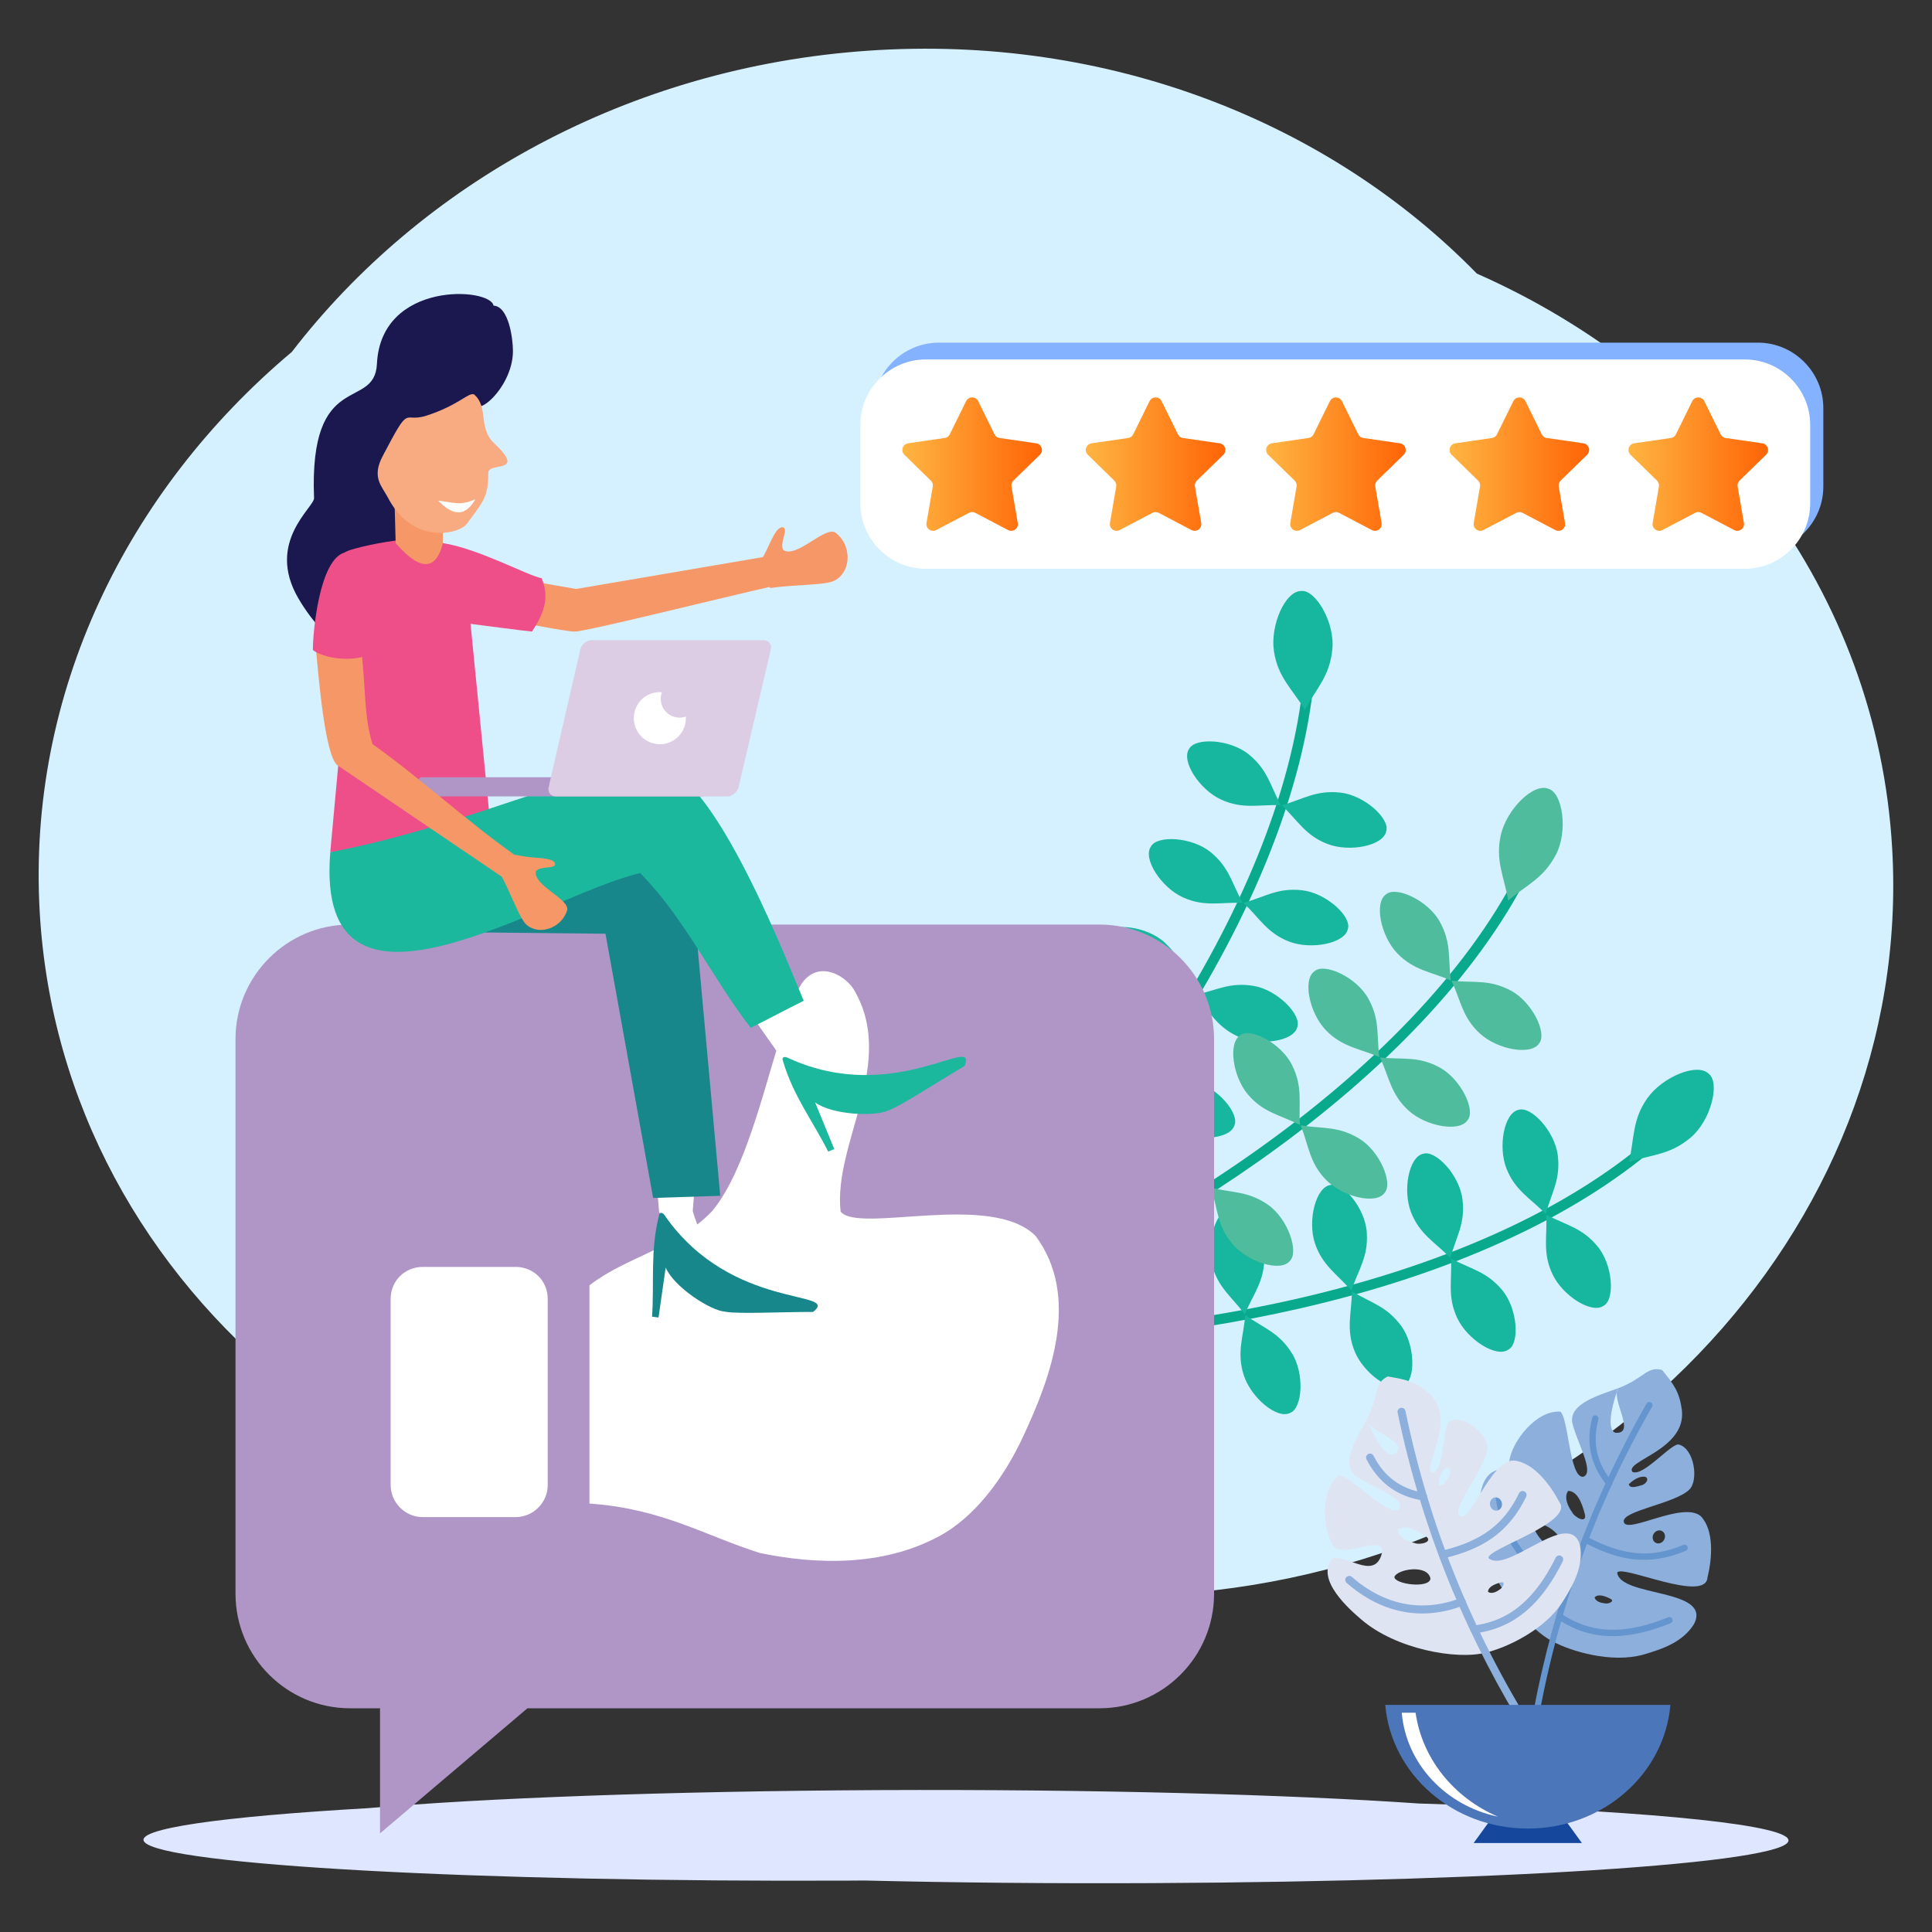 <svg width="550" height="550" xmlns="http://www.w3.org/2000/svg">
  <rect width="100%" height="100%" fill="#333333" stroke="none"/>
  <svg xmlns="http://www.w3.org/2000/svg" viewBox="0 0 2000 2000" width="550" height="550">
    <path fill="#dfe6ff" d="M909.9 1853.1c221.2-1 423.6 4.5 559.2 13.9 215.3 6.5 367.9 19.8 381.4 35.9 20 23.9-274.6 44.7-658.1 46.5-105.1.5-206-.5-297.5-2.7-4.9 0-9.7.1-14.7.1-383.5 1.8-710.6-16.1-730.7-40-11.4-13.6 79.8-26.3 231.5-35 119-10.4 309.3-17.6 528.9-18.7" class="colordfe6ff svgShape"/>
    <path fill="#d5f0ff" d="M898.4 52.5c249.4-17.3 477.6 74.2 630.4 230.7 242.8 107.3 414.8 328.9 430 595.5 22.6 396.1-309.6 741.5-742 771.3-118.5 8.2-232.3-8.2-335.4-44.4-5.5.5-11 .9-16.5 1.4-432.4 29.9-801.2-267-823.8-663-12.9-226.2 90-435.9 261-579.7C436.3 190 650.8 69.6 898.4 52.5" class="colord5f0ff svgShape"/>
    <path fill="#09a98e" d="m936.6 1390.5.6-10.8c251.6 13.3 587.5-43.7 770.6-201.1l7 8.2c-86.2 74.1-213.7 132.1-368.7 167.6-132 30.3-277.4 43.1-409.5 36.1" class="color09a98e svgShape"/>
    <path fill="#09a98e" d="M933.1 1381.5c190.7-164.6 393.4-438.4 416.4-678.9l10.7 1c-10.8 113.1-62.6 243.3-149.8 376.3-74.2 113.3-170.2 223.3-270.3 309.7z" class="color09a98e svgShape"/>
    <path fill="#09a98e" d="M938.6 1390.2 935 1380c237.9-83.1 527-263.2 636.8-478.3l9.6 4.9c-51.7 101.3-147.7 203.3-277.6 295-110.6 78-240.3 145-365.2 188.6" class="color09a98e svgShape"/>
    <path fill="#16b79e" fill-rule="evenodd" d="M1686.4 1202.8c5.5-24.5 3.2-43.7 18.9-65.9s51.9-37.2 63.7-25.2c11.7 9.2 2.3 48.1-18.8 65.9-21.2 17.8-38.3 17.2-63.8 25.2m-86.3 53.9c-15.8-16.3-31.6-24.1-40.6-47s-2.4-57.8 12.5-60.8c12.8-4.3 37.5 22.1 40.6 47 3 24.9-5.9 37.5-12.5 60.8m.6.8c1.1 22.7-4.1 39.5 6.5 61.7 10.5 22.2 40.5 41.3 52.9 32.5 11.9-6.4 9.6-42.5-6.5-61.7s-31.4-21.3-52.9-32.5m-99.3 44.7c-15.8-16.3-31.5-24.1-40.6-47-9-22.9-2.4-57.8 12.5-60.8 12.8-4.3 37.6 22.1 40.6 47 3.1 24.9-5.9 37.5-12.5 60.8m.7.7c1.1 22.7-4 39.5 6.5 61.7s40.5 41.4 52.9 32.5c11.9-6.4 9.6-42.5-6.5-61.7-16.1-19.1-31.4-21.3-52.9-32.5m-103.2 33.1c-14.8-17.2-30.1-25.9-37.8-49.3-7.6-23.4 1-57.8 16.1-60 13-3.6 36.2 24.3 37.7 49.3 1.6 25-8.1 37-16 60m.6.8c-.3 22.7-6.4 39.2 2.8 62s38 43.7 50.9 35.6c12.3-5.6 12.1-41.9-2.8-62-15-20.2-30.1-23.2-50.9-35.6m-110.9 23.7c-13.6-18.2-28.2-28-34.1-51.8-6-23.9 5.1-57.6 20.3-58.7 13.3-2.6 34.4 26.8 34.1 51.8-.3 25.1-10.8 36.4-20.3 58.7m.5.9c-1.9 22.6-9.1 38.6-1.6 62.1 7.5 23.4 34.7 46.2 48.1 39.1 12.7-4.7 15.1-40.9 1.6-62-13.4-21.3-28.3-25.3-48.1-39.2m-101.9 15c-10.8-19.9-24-31.7-26.5-56.1-2.6-24.5 13.1-56.3 28.3-55.3 13.5-.7 30.3 31.3 26.5 56.1-3.7 24.8-15.7 34.6-28.3 55.3m.4.9c-5 22.2-14.5 37-10.3 61.2s27.9 50.7 42.2 45.5c13.2-2.9 20.6-38.4 10.3-61.2s-24.5-28.9-42.2-45.5m163.2-642.5c-13-21.4-28-33.7-32-60.6-4.1-26.8 11.7-62.8 28.4-62.4 14.8-1.5 35 33.1 32 60.6-2.8 27.6-15.6 39-28.4 62.4m-24.9 98.7c-22.7-.8-39.5 4.5-61.8-5.8-22.4-10.2-41.8-40-33.1-52.5 6.2-11.9 42.4-10.1 61.8 5.8s21.7 31.2 33.1 52.5m1 .2c16.5 15.6 24.5 31.3 47.4 40 23 8.8 57.8 1.8 60.7-13.2 4.2-12.8-22.5-37.3-47.4-40s-37.5 6.3-60.7 13.2m-40.6 100.9c-22.7-.8-39.5 4.5-61.8-5.7-22.4-10.2-41.8-40-33.1-52.5 6.2-12 42.4-10.1 61.8 5.7 19.3 15.9 21.6 31.2 33.1 52.5m1 .1c16.5 15.7 24.5 31.3 47.4 40.1 23 8.7 57.8 1.7 60.6-13.2 4.2-12.8-22.5-37.3-47.4-40-24.9-2.8-37.4 6.4-60.6 13.1m-51.6 95.4c-22.6-2.1-39.6 2.1-61.4-9.4-21.7-11.6-39.4-42.4-30-54.4 6.9-11.6 42.9-7.6 61.4 9.4s19.8 32.4 30 54.4m1 .1c15.5 16.6 22.6 32.7 44.9 42.8 22.4 10.1 57.6 5.2 61.3-9.6 4.9-12.6-20.3-38.6-45-42.8-24.6-4.1-37.6 4.2-61.2 9.6m-63.6 94c-22.4-3.7-39.7-.7-60.5-13.7-20.8-13.1-36.2-45.1-26-56.4 7.7-11.1 43.3-4.5 60.5 13.8 17.2 18.2 17.5 33.7 26 56.3m1 .3c14.3 17.6 20.2 34.2 41.8 45.9s57.1 9.3 61.9-5.2c5.8-12.2-17.5-39.9-41.8-45.9-24.4-6-38 1.4-61.9 5.2m-63 81.4c-21.7-6.8-39.2-6.2-58-22.1s-29.5-49.7-17.9-59.4c9.2-9.9 43.6 1.6 58 22.1 14.5 20.4 12.6 35.7 17.9 59.4" clip-rule="evenodd" class="color16b79e svgShape"/>
    <path fill="#16b79e" fill-rule="evenodd" d="M1112 1206.3c11.7 19.5 15.2 36.7 35 51.3s55.2 17.2 62 3.5c7.5-11.3-11.7-42-35-51.3s-37.8-3.9-62-3.5" clip-rule="evenodd" class="color16b79e svgShape"/>
    <path fill="#4fbd9d" fill-rule="evenodd" d="M1561.3 932.2c-4.2-24.7-13.7-41.6-7.6-68.1 6.1-26.4 33.9-54.1 49.4-47.5 14.4 4.1 20.4 43.6 7.6 68.1-12.9 24.5-29 30.4-49.4 47.5m-59.5 82.7c-20.8-9.1-38.3-10.3-55.4-28.1-17-17.7-24.2-52.5-11.5-61 10.2-8.9 43.1 6.2 55.4 28 12.2 21.9 8.7 37 11.5 61.1m.9.4c9.5 20.6 11.2 38.1 29.4 54.7 18.1 16.6 53.1 22.9 61.2 10.1 8.6-10.4-7.2-43-29.4-54.7-22.1-11.7-37.1-7.8-61.2-10.1m-74.9 79c-20.8-9.1-38.4-10.3-55.4-28-17-17.8-24.2-52.5-11.5-61 10.2-8.8 43.2 6.2 55.4 28.1 12.2 21.8 8.7 36.9 11.5 60.9m.8.5c9.6 20.6 11.2 38.1 29.4 54.7 18.1 16.6 53.1 22.9 61.3 10 8.6-10.4-7.2-42.9-29.4-54.7-22.1-11.7-37.2-7.8-61.3-10m-83 69.7c-20.2-10.3-37.7-12.6-53.6-31.3s-21-53.9-7.9-61.6c10.7-8.2 42.7 8.8 53.6 31.3 11 22.6 6.6 37.4 7.9 61.6m.9.5c8.3 21.1 9 38.7 26.1 56.3s51.7 26 60.6 13.7c9.2-9.9-4.7-43.3-26.1-56.3-21.5-13-36.7-10.1-60.6-13.7m-93.6 64c-19.5-11.7-36.7-15.2-51.3-35.1-14.6-19.8-17.1-55.2-3.5-62 11.3-7.5 41.9 11.8 51.2 35 9.4 23.4 3.9 37.9 3.6 62.1m.8.6c6.8 21.6 6.2 39.2 22 58s49.7 29.6 59.4 17.9c9.9-9.2-1.6-43.5-22-58-20.5-14.4-35.8-12.5-59.4-17.9m-88.6 52.6c-17.6-14.3-34.2-20.2-45.8-41.9s-9.2-57.1 5.3-61.9c12.2-5.8 39.9 17.5 45.8 41.9s-1.5 38-5.3 61.9m.7.7c3.7 22.4.7 39.7 13.7 60.5 13.1 20.8 45.1 36.3 56.3 26.1 11.1-7.7 4.5-43.4-13.7-60.5-18.1-17.3-33.6-17.6-56.3-26.1" clip-rule="evenodd" class="color4fbd9d svgShape"/>
    <path fill="#8dafdc" fill-rule="evenodd" d="M1607.2 1699.1c-27.5-14.1-67.5-64.7-73.7-111.3-2-14.3-8.6-63.7 20.1-66.7 14.5 9.4 18 48 43.5 28.4 9.5-13.3-35-20.8-34.8-36.6 3-21.3 28.2-53.2 52.9-51.6 8.6 6.5 9.3 68 23.5 67.5 13.2-3.8-7.6-38.1-11.3-57.1-1.8-19.6 29.3-27.7 47.7-34.6-8.6 23.6-11.1 44.5-2.4 46.1 21.4 1.2-5.4-34.8 2.4-46.1 26.7-10 29.7-23.2 45.5-18.9 12.6 15.5 18 22.9 20.5 41.7 4.5 40.9-59.4 52.4-51.3 63.7 11 6 41.5-31.3 48.5-28.1 15.4 4.2 20.5 36.8 10.4 46.6-14.9 14.5-69.5 21.8-67.8 33.1 2 14.1 61.2-21.8 79.8-5.6 14 14.7 11.7 44 6.9 63.2-1.5 27.3-89.4-13.8-93.5-4.8 3.4 25.6 97.9 16.1 79.7 52.9-11.5 18.9-32.4 26.1-53.2 32.1-32.2 8.8-74.1-3.3-93.4-13.9m113.4-114.1c-3-1.7-6.9-.4-8.8 2.9s-1 7.4 2 9.1 6.9.4 8.8-2.9 1-7.4-2-9.1m-79.9-17.3c2.2 10.2-11.1 2.8-13.4-2.5-4.2-5.8-8.6-15.2-4-21.8 9-.1 14.2 11.5 17.4 24.3m-25.4 35.9c7.5-13.4-19.2-29.9-26.7-26-5.5 5.5 19 33.8 26.7 26m51.9 51.5c5.1 2.7-2.8 5.6-5.9 4.7-3.9-.4-9.5-1.9-10.6-6.1 3.3-3.9 10.1-1.9 16.5 1.4m36.6-126.1c-6.2-1.7-13.5 3.2-17.7 7.6 1.3 4.7 8 2.3 12.3 1.2 4.9-.9 9.1-6.1 5.4-8.8" clip-rule="evenodd" class="color8dafdc svgShape"/>
    <path fill="#6495ce" d="M1585.7 1797.9c-1.5-.5-2.5-2-2.3-3.7 9.6-57.3 23.7-113.4 41.9-166.6 20.6-60.1 47.3-118.8 79.2-174.6.9-1.6 2.9-2.1 4.5-1.2s2.1 2.9 1.2 4.5c-60.6 105.7-100 216.5-120.4 339-.3 1.8-2 3-3.8 2.7 0 0-.2-.1-.3-.1" class="color6495ce svgShape"/>
    <path fill="#6495ce" d="M1664.9 1538.3c-.6-.2-1.1-.5-1.6-1-8.6-10.5-14.2-21.9-16.6-34.1-2.2-11.3-1.7-23.2 1.6-35.6.5-1.8 2.3-2.8 4-2.3s2.8 2.3 2.3 4c-6.3 23.7-1.7 45.2 13.7 63.8 1.2 1.4 1 3.5-.4 4.6-.8.7-1.9.9-3 .6m-42.3 108.2c-.1 0-.1 0-.2-.1-42.4-16-68.1-49.6-74.2-97-.2-1.8 1-3.4 2.8-3.7 1.8-.2 3.4 1 3.7 2.8 5.8 44.9 30 76.5 70 91.7 1.7.6 2.6 2.5 1.9 4.2-.6 1.7-2.4 2.6-4 2.1m47.3-36.9c-9.4-2.9-19.4-7.2-30.2-13-1.6-.8-2.2-2.8-1.4-4.4s2.8-2.2 4.4-1.4c37.7 20 66.6 22.4 99.9 8.5 1.7-.7 3.6.1 4.3 1.8s-.1 3.6-1.8 4.3c-18.9 7.9-36.8 10.8-54.7 8.7-6.5-.8-13.4-2.3-20.5-4.5m-30 79.8c-10.8-3.4-19.7-8.3-27.4-13.3-1.5-1-1.9-3-.9-4.6 1-1.5 3-1.9 4.6-.9 21.4 14 53.3 27.1 110.7 3.6 1.7-.7 3.6.1 4.3 1.8s-.1 3.6-1.8 4.3c-40 16.3-68.3 15.7-89.5 9.1" class="color6495ce svgShape"/>
    <path fill="#dfe4f3" fill-rule="evenodd" d="M1537.9 1710.8c-29.9 7.8-93.4-3.6-128.9-34.5-11-9.4-48.7-41.9-29.2-63.3 17.1-2.5 45.3 24 51.3-7.6-1.7-16.2-40 7.6-50.3-4.3-11.9-18-14.2-58.6 5.4-73.8 10.8-.9 52.1 44.7 62.4 34.9 7.4-11.6-30.9-23.5-46.4-35.3-14.3-13.5 3.6-40.2 12.8-57.6 9.2 23.4 21.1 40.7 28.7 36 16.8-13.2-27.1-22.4-28.7-36 13.3-25.2 6.8-37 21.5-44.4 19.7 3.3 28.7 5.3 43.1 17.7 30.5 27.7-9.8 78.6 3.8 81.7 12.3-2.8 10.3-50.9 17.6-53.1 14.3-7.1 39.8 13.9 38.7 28-1.5 20.7-37.5 62.5-28.8 69.8 10.9 9.3 31.4-56.9 56-57.1 20.3 1.7 38 25.1 47.1 42.7 17 21.4-76 49-73.1 58.4 19.5 16.9 83.9-52.8 94.7-13.3 3.9 21.7-6.9 41.1-18.5 59.3-18.2 28.2-57.6 46.9-79.2 51.8m9.3-160.6c-3.4.7-5.4 4.3-4.7 8 .8 3.7 4.1 6.2 7.5 5.5s5.5-4.3 4.7-8c-.7-3.7-4.1-6.2-7.5-5.5m-71.2 40.1c8.4 6.1-6.5 9.4-11.8 7-6.9-1.6-16.5-5.7-17.5-13.6 6.7-6.1 18.4-.9 29.3 6.6m4.8 43.7c-3.2-15-34.2-9.6-37.3-1.7-.5 7.7 36.6 12.6 37.3 1.7m72.9 4.1c5.6-1.3 1.6 6.1-1.3 7.4-3.1 2.4-8.3 4.9-12 2.4 0-5 6.4-8 13.3-9.8m-56.2-118.6c-5.8 2.8-8 11.4-8.2 17.4 4 2.6 7.5-3.6 10-7.3 3.1-3.9 2.7-10.6-1.8-10.1" clip-rule="evenodd" class="colordfe4f3 svgShape"/>
    <g fill="#8dafdc">
      <path d="M1584.8 1799.9c-.9-.3-1.7-.9-2.3-1.7-30.9-49.2-57.5-100.6-79.2-152.6-24.4-58.7-43.4-120.3-56.5-183.3-.5-2.2 1-4.4 3.2-4.9s4.4 1 4.9 3.2c24.7 119.3 68.7 228.3 134.6 333.3 1.2 1.9.6 4.5-1.3 5.7-1 .6-2.2.7-3.4.3" class="color8dafdc svgShape"/>
      <path d="M1460.3 1550.4c-8.5-2.7-16.2-6.6-23.1-11.8-9.2-7.1-16.8-16.5-22.6-27.9-1-2-.2-4.5 1.8-5.5s4.5-.2 5.5 1.8c10.9 21.6 28.4 34.5 52 38.2 2.2.4 3.8 2.5 3.4 4.7s-2.5 3.8-4.7 3.4c-4.2-.8-8.4-1.7-12.3-2.9m-19.9 115c-16.2-5-31.7-14-46.4-26.8-1.7-1.5-1.9-4.1-.4-5.8s4.1-1.9 5.8-.4c33.9 29.5 72.8 37.1 112.4 22 2.1-.8 4.5.3 5.3 2.4s-.3 4.5-2.4 5.3c-25.4 9.7-50.5 10.7-74.3 3.3m52-52.1c-1.3-.4-2.4-1.5-2.8-3-.5-2.2.8-4.4 3-5 41.2-10 64.3-27.2 79.9-59.5 1-2 3.4-2.9 5.5-1.9 2 1 2.9 3.4 1.9 5.5-9 18.6-20.6 32.6-35.4 43-13 9.1-28.8 15.7-49.9 20.8-.8.3-1.6.3-2.2.1m32.6 77.5c-1.5-.5-2.6-1.7-2.8-3.3-.3-2.2 1.2-4.3 3.5-4.7 25.1-3.6 57.4-14.9 84.7-70.3 1-2 3.5-2.9 5.5-1.9s2.9 3.5 1.9 5.5c-13.2 26.7-28.4 45.8-46.6 58.2-16.7 11.4-32.4 14.8-44.3 16.6-.7.1-1.3 0-1.9-.1" class="color8dafdc svgShape"/>
    </g>
    <g fill-rule="evenodd" clip-rule="evenodd">
      <path fill="#15489d" d="m1581.5 1830.8 28.1 38.5 28 38.6h-112.1l28-38.6z" class="color15489d svgShape"/>
      <path fill="#4b76ba" d="M1729.2 1764.9c-6.1 71.6-69.9 128-147.6 128s-141.5-56.3-147.6-128z" class="color4b76ba svgShape"/>
      <path fill="#fff" d="M1550.7 1880.6c-54-11.3-95.1-54.6-99.6-107.6h14.3c6.9 48 39.9 88.2 85.3 107.6" class="colorfff svgShape"/>
    </g>
    <path fill="#84b2fe" d="M1819.8 571.4H971.9c-37.2 0-67.7-30.5-67.7-67.7v-81.3c0-37.2 30.5-67.7 67.7-67.7h847.9c37.2 0 67.7 30.5 67.7 67.7v81.3c0 37.2-30.5 67.7-67.7 67.7" class="color84b2fe svgShape"/>
    <path fill="#fff" d="M1806.2 588.8H958.3c-37.2 0-67.7-30.5-67.7-67.7v-81.3c0-37.2 30.5-67.7 67.7-67.7h847.9c37.2 0 67.7 30.5 67.7 67.7v81.3c0 37.2-30.5 67.7-67.7 67.7" class="colorfff svgShape"/>
    <linearGradient id="a" x1="934.118" x2="1078.633" y1="480.439" y2="480.439" gradientUnits="userSpaceOnUse">
      <stop offset="0" stop-color="#feb542" class="stopColorfeb542 svgShape"/>
      <stop offset="1" stop-color="#ff6406" class="stopColorff6406 svgShape"/>
    </linearGradient>
    <path fill="url(#a)" d="m1012.6 415.3 16.9 34.3c1 2.1 3 3.5 5.2 3.8l37.9 5.5c5.7.8 8 7.8 3.9 11.9l-27.4 26.7c-1.6 1.6-2.4 3.9-2 6.2l6.5 37.7c1 5.7-5 10-10.1 7.3l-33.9-17.8c-2-1.1-4.4-1.1-6.5 0l-33.9 17.8c-5.1 2.7-11.1-1.7-10.1-7.3l6.5-37.7c.4-2.3-.4-4.6-2-6.2l-27.4-26.7c-4.1-4-1.9-11 3.9-11.9l37.9-5.5c2.3-.3 4.2-1.8 5.2-3.8l16.9-34.3c2.6-5.2 10-5.2 12.5 0"/>
    <linearGradient id="b" x1="1124.009" x2="1268.524" y1="480.439" y2="480.439" gradientUnits="userSpaceOnUse">
      <stop offset="0" stop-color="#feb542" class="stopColorfeb542 svgShape"/>
      <stop offset="1" stop-color="#ff6406" class="stopColorff6406 svgShape"/>
    </linearGradient>
    <path fill="url(#b)" d="m1202.5 415.3 16.9 34.3c1 2.1 3 3.5 5.2 3.8l37.9 5.5c5.7.8 8 7.8 3.9 11.9l-27.4 26.7c-1.6 1.6-2.4 3.9-2 6.2l6.5 37.7c1 5.7-5 10-10.1 7.3l-33.9-17.8c-2-1.1-4.4-1.1-6.5 0l-33.9 17.8c-5.1 2.7-11.1-1.7-10.1-7.3l6.5-37.7c.4-2.3-.4-4.6-2-6.2l-27.4-26.7c-4.1-4-1.9-11 3.9-11.9l37.9-5.5c2.3-.3 4.2-1.8 5.2-3.8l16.9-34.3c2.6-5.2 10-5.2 12.5 0"/>
    <linearGradient id="c" x1="1310.684" x2="1455.199" y1="480.439" y2="480.439" gradientUnits="userSpaceOnUse">
      <stop offset="0" stop-color="#feb542" class="stopColorfeb542 svgShape"/>
      <stop offset="1" stop-color="#ff6406" class="stopColorff6406 svgShape"/>
    </linearGradient>
    <path fill="url(#c)" d="m1389.2 415.3 16.9 34.3c1 2.1 3 3.5 5.2 3.8l37.9 5.5c5.7.8 8 7.8 3.9 11.9l-27.4 26.7c-1.6 1.6-2.4 3.9-2 6.2l6.5 37.7c1 5.7-5 10-10.1 7.3l-33.9-17.8c-2-1.1-4.4-1.1-6.5 0l-33.9 17.8c-5.1 2.7-11.1-1.7-10.1-7.3l6.5-37.7c.4-2.3-.4-4.6-2-6.2l-27.4-26.7c-4.1-4-1.9-11 3.9-11.9l37.9-5.5c2.3-.3 4.2-1.8 5.2-3.8l16.9-34.3c2.6-5.2 9.9-5.2 12.5 0"/>
    <linearGradient id="d" x1="1500.575" x2="1645.09" y1="480.439" y2="480.439" gradientUnits="userSpaceOnUse">
      <stop offset="0" stop-color="#feb542" class="stopColorfeb542 svgShape"/>
      <stop offset="1" stop-color="#ff6406" class="stopColorff6406 svgShape"/>
    </linearGradient>
    <path fill="url(#d)" d="m1579.1 415.3 16.9 34.3c1 2.1 3 3.5 5.2 3.8l37.9 5.5c5.7.8 8 7.8 3.9 11.9l-27.4 26.7c-1.6 1.6-2.4 3.9-2 6.2l6.5 37.7c1 5.7-5 10-10.1 7.3l-33.9-17.8c-2-1.1-4.4-1.1-6.5 0l-33.9 17.8c-5.1 2.7-11.1-1.7-10.1-7.3l6.5-37.7c.4-2.3-.4-4.6-2-6.2l-27.4-26.7c-4.1-4-1.9-11 3.9-11.9l37.9-5.5c2.3-.3 4.2-1.8 5.2-3.8l16.9-34.3c2.5-5.2 9.9-5.2 12.5 0"/>
    <linearGradient id="e" x1="1685.784" x2="1830.299" y1="480.439" y2="480.439" gradientUnits="userSpaceOnUse">
      <stop offset="0" stop-color="#feb542" class="stopColorfeb542 svgShape"/>
      <stop offset="1" stop-color="#ff6406" class="stopColorff6406 svgShape"/>
    </linearGradient>
    <path fill="url(#e)" d="m1764.3 415.3 16.9 34.3c1 2.1 3 3.5 5.2 3.8l37.9 5.5c5.7.8 8 7.8 3.9 11.9l-27.4 26.7c-1.6 1.6-2.4 3.9-2 6.2l6.5 37.7c1 5.7-5 10-10.1 7.3l-33.9-17.8c-2-1.1-4.4-1.1-6.5 0l-33.9 17.8c-5.1 2.7-11.1-1.7-10.1-7.3l6.5-37.7c.4-2.3-.4-4.6-2-6.2l-27.4-26.7c-4.1-4-1.9-11 3.9-11.9l37.9-5.5c2.3-.3 4.2-1.8 5.2-3.8l16.9-34.3c2.6-5.2 9.9-5.2 12.5 0"/>
    <g fill-rule="evenodd" clip-rule="evenodd">
      <path fill="#af96c6" d="M362.2 957.1h776.1c65.3 0 118.5 53.2 118.5 118.5v574.3c0 65.3-53.2 118.5-118.5 118.5H546l-152.6 129.5v-129.5h-31.1c-65.3 0-118.5-53.2-118.5-118.5v-574.3c0-65.3 53.2-118.5 118.4-118.5" class="coloraf96c6 svgShape"/>
      <path fill="#fff" d="M610.2 1330.6c37.1-29.1 89.4-38.2 126.5-76.3 46.2-54.2 66.3-192.8 92.4-234.9 16.1-25.1 43.2-12 54.2 4 46.2 76.3-21.1 159.6-13.1 230.9 19.1 23.1 155.6-21.1 201.8 25.1 47.2 63.3 15.1 147.6-12 205.8-21.1 46.2-52.2 86.3-88.4 105.4-58.2 31.1-126.5 29.1-184.7 17.1-55.2-17.1-101.4-46.2-176.7-51.2zm-172.7-19.1h96.4c18.1 0 33.1 14.1 33.1 33.1v192.8c0 18.1-15.1 33.1-33.1 33.1h-96.4c-18.1 0-33.1-15.1-33.1-33.1v-192.8c0-19 15.1-33.1 33.1-33.1" class="colorfff svgShape"/>
    </g>
    <g fill-rule="evenodd" clip-rule="evenodd">
      <path fill="#fff" d="m801.9 1072.3 36.6 4.5c25.8 24.4 54.1 32.8 82.1 47.9l-90.6 9.2z" class="colorfff svgShape"/>
      <path fill="#fff" d="m807.6 1013.5-41.8 20.3 43 61.1c6.9 5.7 36.5-5 29.8-18.1z" class="colorfff svgShape"/>
      <path fill="#1bb89e" d="M998.6 1103.5c13.7-35-72.6 41.9-182.1-8-5-2.8-7.7-.7-5.9 3 10.4 35.8 31.1 62.4 46.7 93.6l6.3-2.6-19.8-48.3c17.3 12.9 62.3 15.1 76.4 8.1 13.4-5 47.7-27.8 78.4-45.8" class="color1bb89e svgShape"/>
      <path fill="#fff" d="m687.9 1231.7 29.3 22.4c9.9 34.1 30.2 55.6 46.6 82.8l-82.8-37.8z" class="colorfff svgShape"/>
      <path fill="#fff" d="m722.5 1183.8-46.4-3.6 6.2 74.4c3.1 8.5 34 14.2 34.8-.5z" class="colorfff svgShape"/>
      <path fill="#17878b" d="M841.7 1358.1c29.5-23.3-83.8-.6-153-99-2.9-4.9-6.3-4.5-6.6-.4-9.1 36.1-4.7 69.5-7.1 104.3l6.7.9c2.5-17.2 4.9-34.5 7.4-51.7 8.5 19.9 46.1 44.6 61.8 45.7 14.1 2.5 55.3.2 90.8.2m-98.3-429.6-21.1 53.7 23.3 255.7-69.5 2.2-49.3-273.5-224.2-2.3 239.9-109.8z" class="color17878b svgShape"/>
      <path fill="#f69768" d="m507.1 638.6 10.4-42.6 78.9 13.7c66.4-11.3 132.8-22.7 199.2-34l7.3 30.4c-69.4 15.9-196.4 47.8-208.3 47.7-11.5-.4-58.4-10.1-87.5-15.2" class="colorf69768 svgShape"/>
      <path fill="#f69768" d="m780.3 593.5 8.3-15c7.4-10.8 14-35 22.3-32.5 5.4 2.2-4.2 16.2-.1 23.3 13.7 9.4 44-26 54.5-17.6 15.9 12.2 16.5 38.6-.1 48.6-8.5 5.9-39.8 4.3-67.6 8.4z" class="colorf69768 svgShape"/>
      <path fill="#1b174f" d="M490.9 408.4c-7.4 33.1 40.1-4.1 40.1-45 0-13-4.4-46.3-20.1-47-3-18.9-116.6-26.1-120.7 60.3-2.4 49.4-70.4 4.3-65.1 138.9.4 9.5-50.2 45.4-16.3 103.7 30.8 52.8 72.9 68.3 74.4 70.8 8.1 0 139.8-44.3 80-88.5-46-34 1.3-94 11.5-144.4.2-.7 16.1-48.7 16.2-48.8" class="color1b174f svgShape"/>
      <path fill="#ee4f88" d="m413.7 558.9 44.8 3.3c37.3 5.9 87.3 33.5 102.2 36.4 9.2 21.1.7 39.1-10 55.2-14.2-1.5-42.4-5.3-63.6-8l23.8 240.8-169-4.5 18.9-205.8.3-21.7c10.6-82.9-30.3-77.8 14.2-88.7 12.5-2.8 16.4-3.8 38.4-7" class="coloree4f88 svgShape"/>
      <path fill="#f69768" d="m407.8 496.4 50.9 14.3-.3 51.9c-11.4 44.7-42.3 6.4-48.8-.3z" class="colorf69768 svgShape"/>
      <path fill="#f8aa81" d="M490.9 408.4c15.1 13.2 3.8 34.6 20.6 50.4 34.2 32.1-6 19.3-6 30.4 0 26.1-5.6 30.2-22.1 52.9-7.8 10.8-56 22.8-81.9-27.1-6.1-11.7-17-20.6-5.5-42.6 29.7-56.7 20.1-34 45.4-42.1 34-11 43.7-24.7 49.5-21.9" class="colorf8aa81 svgShape"/>
      <path fill="#1bb89e" d="M662.7 903.8c-98.9 22.9-337.5 183.8-320.8-21.6 157.9-30.5 280.4-98.4 346.6-87.2 57.2 17.9 131.2 213 143.5 241-18.3 9-36.6 19-54.9 28-39.6-51.2-68.5-113.9-114.4-160.2" class="color1bb89e svgShape"/>
      <path fill="#f69768" d="M524.6 883.7 540 886c11.5 2.9 34.2.8 34.6 8.6-.1 5.2-15.1 1.5-19.8 7.2-3.6 14.6 36 29.2 32.2 40.8-5.3 17.3-27.6 26.2-41.2 15.3-7.6-5.3-16.3-32.4-28.6-54.7z" class="colorf69768 svgShape"/>
      <path fill="#af96c6" d="M436.8 804.6H727c2 0 3.7 1.7 3.7 3.7v12.4c0 2.1-1.7 3.7-3.7 3.7H436.8c-2.1 0-3.7-1.7-3.7-3.7v-12.4c0-2 1.7-3.7 3.7-3.7" class="coloraf96c6 svgShape"/>
      <path fill="#dccde4" d="M612.8 662.7h177.6c5.4 0 8.8 4.4 7.5 9.8-5.6 23.8-11.1 47.5-16.7 71.2-5.5 23.7-11.1 47.4-16.6 71-1.3 5.4-6.7 9.8-12.1 9.8h-177c-5.4 0-8.7-4.4-7.5-9.8 5.4-23.6 10.9-47.3 16.3-71 5.5-23.7 10.9-47.5 16.4-71.2 1.3-5.4 6.7-9.8 12.1-9.8" class="colordccde4 svgShape"/>
      <path fill="#fff" d="M683 716.5c.7 0 1.4.1 2.2.1-.8 2.1-1.2 4.4-1.2 6.8 0 10.8 8.7 19.5 19.5 19.5 2.3 0 4.4-.4 6.4-1.1.1.6.1 1.1.1 1.7 0 14.9-12.1 26.9-26.9 26.9-14.9 0-27-12.1-27-26.9-.1-14.9 12-27 26.9-27" class="colorfff svgShape"/>
      <path fill="#f69768" d="m373.9 672.8-46.6 1.5c2.9 31.5 9.5 107.9 21.9 117.8l170.1 115.4 13.1-22.7c-50.2-35.6-96.6-78.8-146.8-114.5-9.1-29-6.8-59.2-11.7-97.5" class="colorf69768 svgShape"/>
      <path fill="#ee4f88" d="M373.7 585.5c-6-4.2-8.5-15.2-16.2-13.7-27.1 6-33.8 84.3-33.6 101.1 9.2 7.6 40.5 14.3 60.9 3.4z" class="coloree4f88 svgShape"/>
      <path fill="#fff" d="M453.6 518.3c13.3 1.2 23 6 38.5-1.6-14 25.1-30.5 9.5-38.5 1.6" class="colorfff svgShape"/>
    </g>
  </svg>
</svg>
